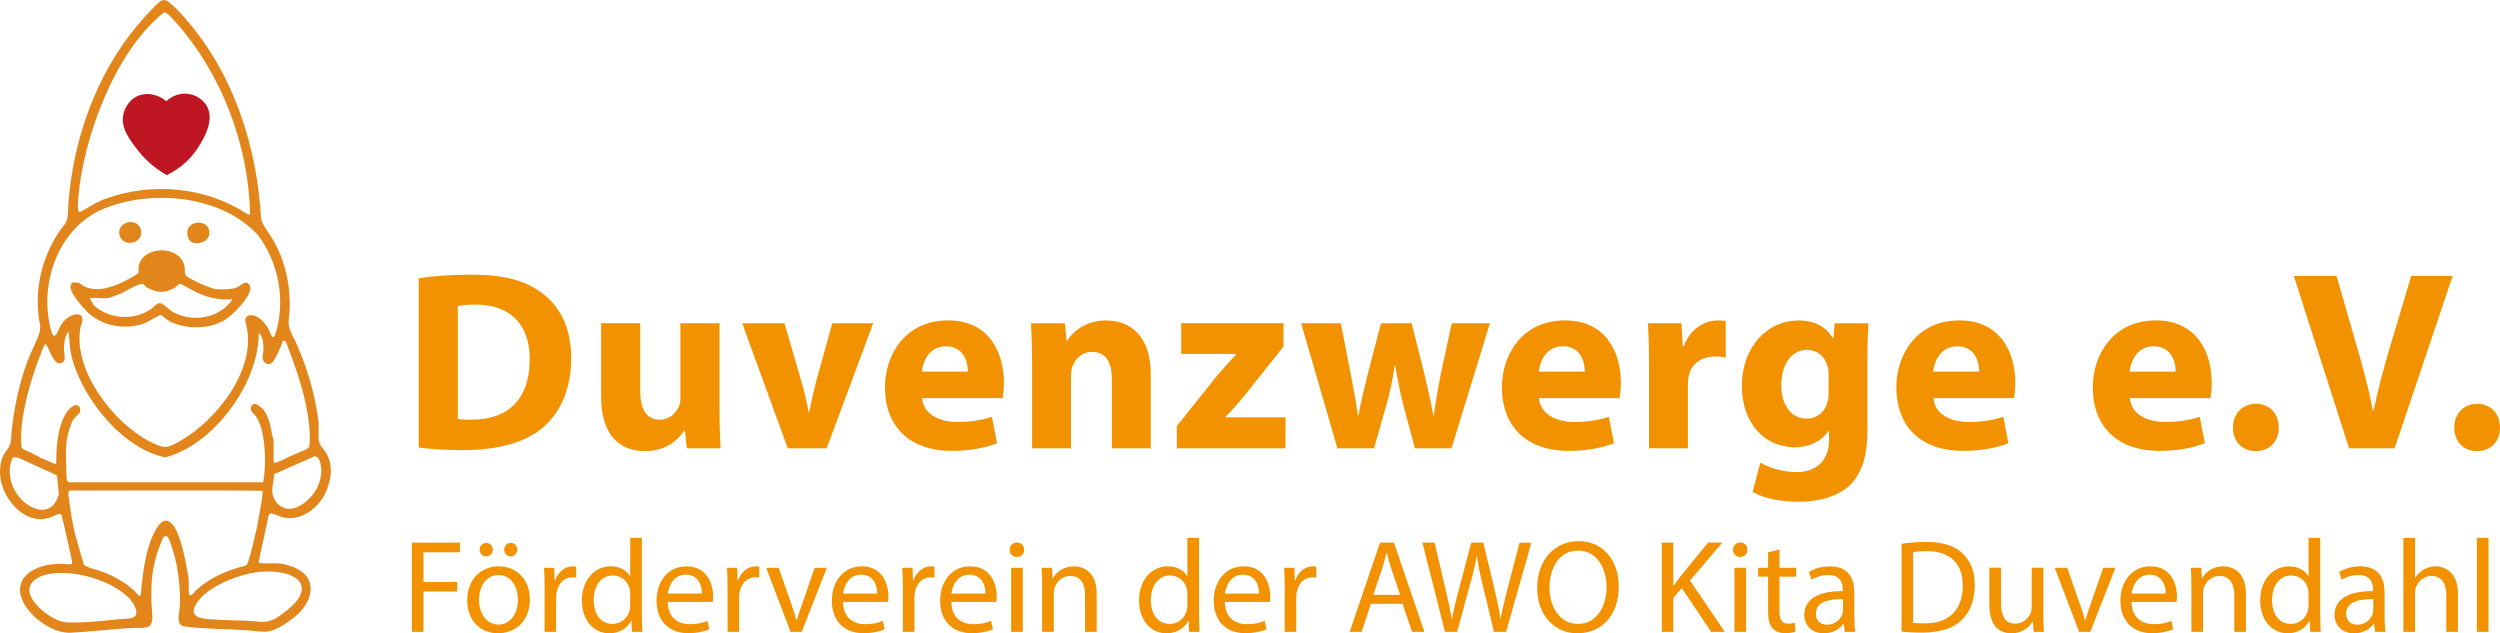 <?xml version="1.0" encoding="UTF-8"?>
<svg id="Ebene_2" data-name="Ebene 2" xmlns="http://www.w3.org/2000/svg" viewBox="0 0 1440.14 364.83">
  <defs>
    <style>
      .cls-1 {
        fill: #be1622;
      }

      .cls-2 {
        fill: #f39200;
      }

      .cls-3 {
        fill: #e2861c;
      }
    </style>
  </defs>
  <g id="Ebene_1-2" data-name="Ebene 1">
    <g>
      <g>
        <path class="cls-2" d="M241.2,160.27c8.25-1.33,19.01-2.06,30.35-2.06,18.86,0,31.09,3.39,40.67,10.61,10.31,7.66,16.8,19.89,16.8,37.42,0,19.01-6.92,32.12-16.5,40.22-10.46,8.69-26.37,12.82-45.82,12.82-11.64,0-19.89-.74-25.49-1.47v-97.54ZM263.74,241.3c1.92.44,5.01.44,7.81.44,20.33.15,33.59-11.05,33.59-34.77.15-20.63-11.93-31.53-31.24-31.53-5.01,0-8.25.44-10.17.88v64.98Z"/>
        <path class="cls-2" d="M414.47,235.11c0,9.43.29,17.09.59,23.13h-19.45l-1.03-10.17h-.44c-2.8,4.42-9.58,11.79-22.54,11.79-14.59,0-25.34-9.13-25.34-31.38v-42.29h22.54v38.75c0,10.46,3.39,16.8,11.2,16.8,6.19,0,9.72-4.27,11.2-7.81.59-1.33.74-3.09.74-4.86v-42.88h22.54v48.92Z"/>
        <path class="cls-2" d="M451.9,186.2l9.72,33.45c1.77,6.04,3.09,11.79,4.12,17.53h.44c1.18-5.89,2.36-11.34,3.98-17.53l9.28-33.45h23.57l-26.82,72.05h-22.4l-26.23-72.05h24.31Z"/>
        <path class="cls-2" d="M531.17,229.37c.74,9.28,9.87,13.7,20.33,13.7,7.66,0,13.85-1.03,19.89-2.95l2.95,15.18c-7.37,2.95-16.35,4.42-26.08,4.42-24.46,0-38.46-14.14-38.46-36.69,0-18.27,11.34-38.46,36.39-38.46,23.28,0,32.12,18.12,32.12,35.95,0,3.83-.44,7.22-.74,8.84h-46.41ZM557.54,214.05c0-5.45-2.36-14.59-12.67-14.59-9.43,0-13.26,8.55-13.85,14.59h26.52Z"/>
        <path class="cls-2" d="M594.53,209.18c0-8.99-.29-16.65-.59-22.98h19.45l1.03,9.87h.44c2.95-4.57,10.31-11.49,22.25-11.49,14.73,0,25.78,9.72,25.78,30.94v42.73h-22.4v-39.93c0-9.28-3.24-15.62-11.34-15.62-6.19,0-9.87,4.27-11.34,8.4-.59,1.33-.88,3.54-.88,5.6v41.55h-22.4v-49.06Z"/>
        <path class="cls-2" d="M677.93,245.43l22.69-28.44c4.12-4.86,7.37-8.4,11.49-12.82v-.29h-31.68v-17.68h58.94v13.41l-21.66,27.26c-3.98,4.71-7.66,9.28-11.79,13.26v.29h34.62v17.83h-62.62v-12.82Z"/>
        <path class="cls-2" d="M772.37,186.2l5.75,29.47c1.47,7.51,2.95,15.47,4.13,23.72h.29c1.47-8.25,3.54-16.5,5.3-23.57l7.66-29.61h17.68l7.22,28.73c1.92,8.1,3.83,16.21,5.3,24.46h.29c1.03-8.25,2.5-16.35,4.12-24.61l6.19-28.58h21.95l-22.1,72.05h-21.07l-6.78-25.34c-1.77-7.07-3.09-13.56-4.57-22.4h-.29c-1.33,8.99-2.8,15.62-4.71,22.4l-7.22,25.34h-21.07l-20.92-72.05h22.84Z"/>
        <path class="cls-2" d="M886.56,229.37c.74,9.28,9.87,13.7,20.33,13.7,7.66,0,13.85-1.03,19.89-2.95l2.95,15.18c-7.37,2.95-16.35,4.42-26.08,4.42-24.46,0-38.46-14.14-38.46-36.69,0-18.27,11.34-38.46,36.39-38.46,23.28,0,32.12,18.12,32.12,35.95,0,3.83-.44,7.22-.74,8.84h-46.41ZM912.94,214.05c0-5.45-2.36-14.59-12.67-14.59-9.43,0-13.26,8.55-13.85,14.59h26.52Z"/>
        <path class="cls-2" d="M949.92,209.92c0-10.61-.29-17.53-.59-23.72h19.3l.74,13.26h.59c3.68-10.46,12.52-14.88,19.45-14.88,2.06,0,3.09,0,4.71.29v21.07c-1.62-.29-3.54-.59-6.04-.59-8.25,0-13.85,4.42-15.32,11.34-.29,1.47-.44,3.24-.44,5.01v36.54h-22.4v-48.33Z"/>
        <path class="cls-2" d="M1076.34,186.2c-.29,4.57-.59,10.61-.59,21.36v40.22c0,13.85-2.8,25.2-10.9,32.42-7.96,6.78-18.71,8.84-29.32,8.84-9.43,0-19.45-1.92-25.93-5.6l4.42-16.94c4.57,2.65,12.52,5.45,20.92,5.45,10.61,0,18.71-5.75,18.71-19.01v-4.71h-.29c-4.27,6.04-11.2,9.43-19.45,9.43-17.83,0-30.5-14.44-30.5-35.21,0-23.13,15.03-37.87,32.71-37.87,9.87,0,16.06,4.27,19.74,10.17h.29l.74-8.55h19.45ZM1053.36,215.52c0-1.47-.15-2.95-.44-4.12-1.62-5.89-5.89-9.87-12.08-9.87-8.1,0-14.73,7.37-14.73,20.48,0,10.76,5.3,19.15,14.73,19.15,5.75,0,10.31-3.83,11.79-9.14.59-1.62.74-3.98.74-5.89v-10.61Z"/>
        <path class="cls-2" d="M1113.77,229.37c.74,9.28,9.87,13.7,20.33,13.7,7.66,0,13.85-1.03,19.89-2.95l2.95,15.18c-7.37,2.95-16.35,4.42-26.08,4.42-24.46,0-38.46-14.14-38.46-36.69,0-18.27,11.34-38.46,36.39-38.46,23.28,0,32.12,18.12,32.12,35.95,0,3.83-.44,7.22-.74,8.84h-46.41ZM1140.14,214.05c0-5.45-2.36-14.59-12.67-14.59-9.43,0-13.26,8.55-13.85,14.59h26.52Z"/>
        <path class="cls-2" d="M1226.93,229.37c.74,9.28,9.87,13.7,20.33,13.7,7.66,0,13.85-1.03,19.89-2.95l2.95,15.18c-7.37,2.95-16.35,4.42-26.08,4.42-24.46,0-38.46-14.14-38.46-36.69,0-18.27,11.34-38.46,36.39-38.46,23.28,0,32.12,18.12,32.12,35.95,0,3.83-.44,7.22-.74,8.84h-46.41ZM1253.3,214.05c0-5.45-2.36-14.59-12.67-14.59-9.43,0-13.26,8.55-13.85,14.59h26.52Z"/>
        <path class="cls-2" d="M1286.31,246.31c0-7.96,5.45-13.7,13.26-13.7s13.11,5.6,13.11,13.7-5.3,13.56-13.26,13.56-13.11-5.75-13.11-13.56Z"/>
        <path class="cls-2" d="M1353.2,258.25l-31.83-99.31h24.61l12.08,41.99c3.39,11.79,6.48,23.13,8.84,35.51h.44c2.5-11.93,5.6-23.72,8.99-35.07l12.67-42.43h23.87l-33.45,99.31h-26.23Z"/>
        <path class="cls-2" d="M1413.76,246.31c0-7.96,5.45-13.7,13.26-13.7s13.11,5.6,13.11,13.7-5.3,13.56-13.26,13.56-13.11-5.75-13.11-13.56Z"/>
        <path class="cls-2" d="M237.27,312.58h27.69v5.57h-21.05v17.09h19.45v5.49h-19.45v23.26h-6.64v-51.41Z"/>
        <path class="cls-2" d="M305.23,345.22c0,13.65-9.46,19.6-18.38,19.6-9.99,0-17.7-7.32-17.7-18.99,0-12.36,8.09-19.6,18.31-19.6s17.77,7.7,17.77,18.99ZM275.94,345.61c0,8.08,4.65,14.19,11.21,14.19s11.21-6.03,11.21-14.34c0-6.25-3.13-14.19-11.06-14.19s-11.37,7.32-11.37,14.34ZM276.25,316.62c0-2.14,1.75-3.89,3.89-3.89s3.74,1.68,3.74,3.89c0,2.06-1.53,3.89-3.74,3.89s-3.89-1.83-3.89-3.89ZM290.44,316.62c0-2.14,1.68-3.89,3.81-3.89s3.74,1.68,3.74,3.89c0,2.06-1.53,3.89-3.74,3.89s-3.81-1.83-3.81-3.89Z"/>
        <path class="cls-2" d="M313.7,338.59c0-4.35-.08-8.09-.3-11.52h5.87l.23,7.25h.31c1.68-4.96,5.72-8.09,10.22-8.09.76,0,1.3.08,1.91.23v6.33c-.69-.15-1.37-.23-2.29-.23-4.73,0-8.09,3.58-9,8.62-.15.92-.3,1.98-.3,3.13v19.68h-6.64v-25.4Z"/>
        <path class="cls-2" d="M369.76,309.83v44.62c0,3.28.08,7.02.3,9.53h-6.03l-.3-6.41h-.15c-2.06,4.12-6.56,7.25-12.59,7.25-8.92,0-15.79-7.55-15.79-18.76-.08-12.28,7.55-19.83,16.55-19.83,5.64,0,9.46,2.67,11.14,5.64h.15v-22.04h6.71ZM363.05,342.1c0-.84-.08-1.98-.3-2.82-.99-4.27-4.65-7.78-9.69-7.78-6.94,0-11.06,6.1-11.06,14.26,0,7.48,3.66,13.65,10.91,13.65,4.5,0,8.62-2.98,9.84-8.01.23-.92.3-1.83.3-2.9v-6.41Z"/>
        <path class="cls-2" d="M384.63,346.75c.15,9.08,5.95,12.81,12.66,12.81,4.81,0,7.71-.84,10.22-1.91l1.14,4.81c-2.37,1.07-6.41,2.29-12.28,2.29-11.37,0-18.15-7.47-18.15-18.61s6.56-19.91,17.32-19.91c12.05,0,15.26,10.6,15.26,17.39,0,1.37-.15,2.44-.23,3.13h-25.94ZM404.31,341.94c.08-4.27-1.75-10.91-9.31-10.91-6.79,0-9.76,6.25-10.3,10.91h19.6Z"/>
        <path class="cls-2" d="M419.1,338.59c0-4.35-.08-8.09-.3-11.52h5.87l.23,7.25h.31c1.68-4.96,5.72-8.09,10.22-8.09.76,0,1.3.08,1.91.23v6.33c-.69-.15-1.37-.23-2.29-.23-4.73,0-8.09,3.58-9,8.62-.15.92-.3,1.98-.3,3.13v19.68h-6.64v-25.4Z"/>
        <path class="cls-2" d="M448.54,327.07l7.25,20.75c1.22,3.36,2.21,6.41,2.97,9.46h.23c.84-3.05,1.91-6.1,3.13-9.46l7.17-20.75h7.02l-14.49,36.92h-6.41l-14.04-36.92h7.17Z"/>
        <path class="cls-2" d="M485.61,346.75c.15,9.08,5.95,12.81,12.66,12.81,4.81,0,7.71-.84,10.22-1.91l1.14,4.81c-2.37,1.07-6.41,2.29-12.28,2.29-11.37,0-18.15-7.47-18.15-18.61s6.56-19.91,17.32-19.91c12.05,0,15.26,10.6,15.26,17.39,0,1.37-.15,2.44-.23,3.13h-25.94ZM505.29,341.94c.08-4.27-1.75-10.91-9.31-10.91-6.79,0-9.76,6.25-10.3,10.91h19.6Z"/>
        <path class="cls-2" d="M520.09,338.59c0-4.35-.08-8.09-.3-11.52h5.87l.23,7.25h.31c1.68-4.96,5.72-8.09,10.22-8.09.76,0,1.3.08,1.91.23v6.33c-.69-.15-1.37-.23-2.29-.23-4.73,0-8.09,3.58-9,8.62-.15.92-.3,1.98-.3,3.13v19.68h-6.64v-25.4Z"/>
        <path class="cls-2" d="M548,346.75c.15,9.08,5.95,12.81,12.66,12.81,4.8,0,7.7-.84,10.22-1.91l1.14,4.81c-2.37,1.07-6.41,2.29-12.28,2.29-11.37,0-18.15-7.47-18.15-18.61s6.56-19.91,17.32-19.91c12.05,0,15.26,10.6,15.26,17.39,0,1.37-.15,2.44-.23,3.13h-25.94ZM567.68,341.94c.08-4.27-1.75-10.91-9.31-10.91-6.79,0-9.76,6.25-10.3,10.91h19.6Z"/>
        <path class="cls-2" d="M589.95,316.7c.08,2.29-1.6,4.12-4.27,4.12-2.37,0-4.04-1.83-4.04-4.12s1.75-4.2,4.2-4.2,4.12,1.83,4.12,4.2ZM582.48,363.99v-36.92h6.71v36.92h-6.71Z"/>
        <path class="cls-2" d="M600.33,337.06c0-3.81-.08-6.94-.3-9.99h5.95l.38,6.1h.15c1.83-3.51,6.1-6.94,12.2-6.94,5.11,0,13.04,3.05,13.04,15.71v22.04h-6.71v-21.28c0-5.95-2.21-10.91-8.54-10.91-4.42,0-7.86,3.13-9,6.87-.3.84-.46,1.98-.46,3.13v22.2h-6.71v-26.93Z"/>
        <path class="cls-2" d="M690.71,309.83v44.62c0,3.28.08,7.02.3,9.53h-6.03l-.3-6.41h-.15c-2.06,4.12-6.56,7.25-12.59,7.25-8.92,0-15.79-7.55-15.79-18.76-.08-12.28,7.55-19.83,16.55-19.83,5.64,0,9.46,2.67,11.14,5.64h.15v-22.04h6.71ZM684,342.1c0-.84-.08-1.98-.3-2.82-.99-4.27-4.65-7.78-9.69-7.78-6.94,0-11.06,6.1-11.06,14.26,0,7.48,3.66,13.65,10.91,13.65,4.5,0,8.62-2.98,9.84-8.01.23-.92.3-1.83.3-2.9v-6.41Z"/>
        <path class="cls-2" d="M705.58,346.75c.15,9.08,5.95,12.81,12.66,12.81,4.81,0,7.71-.84,10.22-1.91l1.14,4.81c-2.37,1.07-6.41,2.29-12.28,2.29-11.37,0-18.15-7.47-18.15-18.61s6.56-19.91,17.32-19.91c12.05,0,15.26,10.6,15.26,17.39,0,1.37-.15,2.44-.23,3.13h-25.94ZM725.26,341.94c.08-4.27-1.75-10.91-9.31-10.91-6.79,0-9.76,6.25-10.3,10.91h19.6Z"/>
        <path class="cls-2" d="M740.05,338.59c0-4.35-.08-8.09-.3-11.52h5.87l.23,7.25h.31c1.68-4.96,5.72-8.09,10.22-8.09.76,0,1.3.08,1.91.23v6.33c-.69-.15-1.37-.23-2.29-.23-4.73,0-8.09,3.58-9,8.62-.15.92-.3,1.98-.3,3.13v19.68h-6.64v-25.4Z"/>
        <path class="cls-2" d="M789.71,347.82l-5.34,16.17h-6.87l17.47-51.41h8.01l17.54,51.41h-7.09l-5.49-16.17h-18.23ZM806.57,342.63l-5.03-14.8c-1.14-3.36-1.91-6.41-2.67-9.38h-.15c-.76,3.05-1.6,6.18-2.59,9.31l-5.03,14.88h15.48Z"/>
        <path class="cls-2" d="M832.42,363.99l-13.04-51.41h7.02l6.1,26.01c1.53,6.41,2.9,12.81,3.81,17.77h.15c.84-5.11,2.44-11.21,4.2-17.85l6.87-25.93h6.94l6.25,26.09c1.45,6.1,2.82,12.2,3.58,17.62h.15c1.07-5.64,2.52-11.37,4.12-17.77l6.79-25.93h6.79l-14.57,51.41h-6.94l-6.48-26.77c-1.6-6.56-2.67-11.59-3.36-16.78h-.15c-.92,5.11-2.06,10.14-3.97,16.78l-7.32,26.77h-6.94Z"/>
        <path class="cls-2" d="M932.49,337.75c0,17.7-10.75,27.08-23.88,27.08s-23.11-10.53-23.11-26.09c0-16.32,10.14-27,23.88-27s23.11,10.76,23.11,26.01ZM892.6,338.59c0,10.98,5.95,20.82,16.4,20.82s16.48-9.69,16.48-21.36c0-10.22-5.34-20.9-16.4-20.9s-16.48,10.15-16.48,21.43Z"/>
        <path class="cls-2" d="M957.28,312.58h6.64v24.79h.23c1.37-1.98,2.75-3.81,4.04-5.49l15.71-19.3h8.24l-18.61,21.82,20.06,29.6h-7.86l-16.93-25.25-4.88,5.64v19.6h-6.64v-51.41Z"/>
        <path class="cls-2" d="M1006.63,316.7c.08,2.29-1.6,4.12-4.27,4.12-2.37,0-4.04-1.83-4.04-4.12s1.75-4.2,4.2-4.2,4.12,1.83,4.12,4.2ZM999.15,363.99v-36.92h6.71v36.92h-6.71Z"/>
        <path class="cls-2" d="M1025.08,316.47v10.6h9.61v5.11h-9.61v19.91c0,4.58,1.3,7.17,5.03,7.17,1.75,0,3.05-.23,3.89-.46l.31,5.03c-1.3.53-3.36.92-5.95.92-3.13,0-5.64-.99-7.25-2.82-1.91-1.98-2.59-5.26-2.59-9.61v-20.14h-5.72v-5.11h5.72v-8.85l6.56-1.75Z"/>
        <path class="cls-2" d="M1062.69,363.99l-.53-4.65h-.23c-2.06,2.9-6.03,5.49-11.29,5.49-7.48,0-11.29-5.26-11.29-10.6,0-8.92,7.93-13.81,22.2-13.73v-.76c0-3.05-.84-8.54-8.39-8.54-3.43,0-7.02,1.07-9.61,2.75l-1.53-4.42c3.05-1.98,7.47-3.28,12.13-3.28,11.29,0,14.04,7.7,14.04,15.1v13.81c0,3.2.15,6.33.61,8.85h-6.1ZM1061.69,345.15c-7.32-.15-15.64,1.14-15.64,8.31,0,4.35,2.9,6.41,6.33,6.41,4.8,0,7.86-3.05,8.92-6.18.23-.69.38-1.45.38-2.14v-6.41Z"/>
        <path class="cls-2" d="M1095.4,313.26c4.04-.61,8.85-1.07,14.11-1.07,9.53,0,16.32,2.21,20.82,6.41,4.58,4.2,7.25,10.15,7.25,18.46s-2.59,15.26-7.4,19.98c-4.81,4.81-12.74,7.4-22.73,7.4-4.73,0-8.7-.23-12.05-.61v-50.57ZM1102.04,358.73c1.68.3,4.12.38,6.71.38,14.19,0,21.89-7.93,21.89-21.82.08-12.13-6.79-19.83-20.82-19.83-3.43,0-6.03.3-7.78.69v40.58Z"/>
        <path class="cls-2" d="M1177.09,353.92c0,3.81.08,7.17.31,10.07h-5.95l-.38-6.03h-.15c-1.75,2.97-5.64,6.86-12.2,6.86-5.8,0-12.74-3.2-12.74-16.17v-21.59h6.71v20.44c0,7.02,2.14,11.75,8.24,11.75,4.5,0,7.63-3.13,8.85-6.1.38-.99.61-2.21.61-3.43v-22.66h6.71v26.85Z"/>
        <path class="cls-2" d="M1190.82,327.07l7.25,20.75c1.22,3.36,2.21,6.41,2.97,9.46h.23c.84-3.05,1.91-6.1,3.13-9.46l7.17-20.75h7.02l-14.49,36.92h-6.41l-14.04-36.92h7.17Z"/>
        <path class="cls-2" d="M1227.89,346.75c.15,9.08,5.95,12.81,12.66,12.81,4.8,0,7.7-.84,10.22-1.91l1.14,4.81c-2.37,1.07-6.41,2.29-12.28,2.29-11.37,0-18.15-7.47-18.15-18.61s6.56-19.91,17.32-19.91c12.05,0,15.26,10.6,15.26,17.39,0,1.37-.15,2.44-.23,3.13h-25.94ZM1247.57,341.94c.08-4.27-1.75-10.91-9.31-10.91-6.79,0-9.76,6.25-10.3,10.91h19.6Z"/>
        <path class="cls-2" d="M1262.36,337.06c0-3.81-.08-6.94-.3-9.99h5.95l.38,6.1h.15c1.83-3.51,6.1-6.94,12.2-6.94,5.11,0,13.04,3.05,13.04,15.71v22.04h-6.71v-21.28c0-5.95-2.21-10.91-8.54-10.91-4.42,0-7.86,3.13-9,6.87-.3.84-.46,1.98-.46,3.13v22.2h-6.71v-26.93Z"/>
        <path class="cls-2" d="M1336.58,309.83v44.62c0,3.28.08,7.02.3,9.53h-6.03l-.31-6.41h-.15c-2.06,4.12-6.56,7.25-12.59,7.25-8.92,0-15.79-7.55-15.79-18.76-.08-12.28,7.55-19.83,16.55-19.83,5.64,0,9.46,2.67,11.14,5.64h.15v-22.04h6.71ZM1329.87,342.1c0-.84-.08-1.98-.3-2.82-.99-4.27-4.65-7.78-9.69-7.78-6.94,0-11.06,6.1-11.06,14.26,0,7.48,3.66,13.65,10.91,13.65,4.5,0,8.62-2.98,9.84-8.01.23-.92.3-1.83.3-2.9v-6.41Z"/>
        <path class="cls-2" d="M1368.15,363.99l-.53-4.65h-.23c-2.06,2.9-6.03,5.49-11.29,5.49-7.48,0-11.29-5.26-11.29-10.6,0-8.92,7.93-13.81,22.2-13.73v-.76c0-3.05-.84-8.54-8.39-8.54-3.43,0-7.02,1.07-9.61,2.75l-1.53-4.42c3.05-1.98,7.47-3.28,12.13-3.28,11.29,0,14.04,7.7,14.04,15.1v13.81c0,3.2.15,6.33.61,8.85h-6.1ZM1367.16,345.15c-7.32-.15-15.64,1.14-15.64,8.31,0,4.35,2.9,6.41,6.33,6.41,4.8,0,7.86-3.05,8.92-6.18.23-.69.38-1.45.38-2.14v-6.41Z"/>
        <path class="cls-2" d="M1384.47,309.83h6.71v23.04h.15c1.07-1.91,2.75-3.59,4.81-4.73,1.98-1.14,4.35-1.91,6.87-1.91,4.96,0,12.89,3.05,12.89,15.79v21.97h-6.71v-21.21c0-5.95-2.21-10.98-8.54-10.98-4.35,0-7.78,3.05-9,6.71-.38.92-.46,1.91-.46,3.2v22.27h-6.71v-54.16Z"/>
        <path class="cls-2" d="M1426.8,309.83h6.71v54.16h-6.71v-54.16Z"/>
      </g>
      <g id="rNwH4t">
        <g id="_3jSAum" data-name="3jSAum">
          <g>
            <path class="cls-3" d="M149.4,324.27c4.9.82,11.05-.59,16.04,1.24,17.62,4.57,16.93,19.4,4.15,30.09-4.85,3.43-10.08,7.57-15.91,8.25-3.68.26-7.51-.53-11.2-.76-12-.85-24.24-.64-36.13-2.21-4.67-.61-3.45-5.84-3.05-9.17.48-3.46.4-7.16.26-10.75-.43-9.97-2.24-19.87-5.75-29.22-1.28-3.48-2.94-4.39-4.54-.44-1.66,3.97-3.08,8.07-4.1,12.26-2.25,9.18-2.35,18.76-1.63,28.16.14,2.86.86,6.78-1.41,8.83-1.25,1.05-3.44,1.14-5.2,1.16-2.65,0-5.34.02-7.97.22-10.85.69-21.77,2.01-32.58,2.59-7.66.07-15.15-4.36-20.93-9.62-19.06-19.42-.49-32.36,20.78-29.81,1.37,0,1.49-.88,1.26-1.93-1.24-5.43-4.54-20.71-5.96-26.2-.96-2.27-4.51.57-6.25,1.01-15.37,5.64-29.88-12.29-29.27-26.87.1-3.74.9-7.53,3.1-10.69,1.16-1.68,2.57-3.29,3.01-5.33.46-2.14.29-4.4.54-6.6,1.61-14.8,4.79-29.81,10.46-43.68,1.79-4.2,4.61-9.56,5.68-13.51.38-1.42.45-2.72.25-4.13-4.06-19.98,1.4-42.23,14.26-57.98,1.23-1.66,1.7-3.37,1.71-5.38,1.57-37.16,13.51-74.76,36.25-104.4,4.78-6.13,9.99-12,15.55-17.43.89-.81,1.76-1.49,2.65-1.78,1.21-.42,2.47-.02,3.84,1.01,3.54,2.79,6.62,6.23,9.57,9.61,27.76,31.73,41.23,73.65,43.53,115.3.99,3.61,2.76,5.62,4.73,8.6,8.84,13.41,12.43,28.96,11.66,44.85-1.03,8.33-.84,9,3.11,16.52,6.58,13.97,11.66,31.21,13.48,46.28.52,3.87-.28,8.12.36,12,.46,2.19,2.16,3.76,3.44,5.53,5.14,7.21,3.8,16.9.06,24.42-4.13,8.53-13.53,15.57-23.22,13.9-2.39-.33-4.99-1.89-7.26-2.41-1.47-.36-1.91.67-2.16,1.84-1.1,5.01-4.59,21.09-5.49,25.31-.05.54-.24,1.01.22,1.32l.05.03ZM144.06,123.22c-.83-39.99-16.6-81.24-43.34-110.98-1.63-1.67-3.4-4.05-5.49-5.03-.23-.1-.62-.14-.68-.14-28.14,22.13-46.93,72.68-49.51,107.8-.09,1.95-.35,4.59.03,6.48.25.93.92.83,2.16.17,4.2-2.3,9.41-5.79,14.15-7.23,26.19-9.39,56.94-6.62,80.39,8.6,1.17.63,1.91.93,2.25.39l.04-.06ZM157.43,194.11c.62-.18,1.26-1.73,1.48-2.58,5.61-18.87,1.56-40.02-10.1-55.85-20.29-22.41-58.36-26.52-85.83-16.66-28.55,9.52-41.15,43.59-33.54,71.34,1.88,6.78,3.72.65,5.22-2.25,1.77-3.53,5.17-6.47,9.19-7.06,1.34-.18,2.86.3,3.38,1.58.85,2.17-.78,4.61-1.01,6.8-3.96,24.41,19.38,54.29,40.03,64.92,8.23,3.99,9.46,4.3,17.34-.24,21.16-11.89,45.02-41.92,38.05-67.75-.29-.97-.47-2.17-.14-3.02.47-1.38,2.07-1.91,3.43-1.81,4.32.36,7.64,4.37,9.76,8.06.69,1.2,1.06,2.65,1.72,3.83.31.53.63.81.97.74l.06-.02ZM38.34,254.47c-.64,6.39-.09,13.92-.01,20.52.02,1.01.42,2.41,1.25,2.82,26.58,0,107.55.01,111.99-.01,1.96-8.61,1.72-30.49-4.45-38.42-1.58-1.58-3.9-3.73-2-5.87,1.65-2.08,3.88.08,5.45,1.29,3.84,3.24,5.31,10.34,6.21,15.6.13,1.16.81,2.32.83,3.29.03,3.29-.01,9.25,0,11.81-.09,1,.53,1.15,1.34.95,1.96-.54,4.13-1.53,5.94-2.51,3.38-1.92,11.08-4.43,12.75-5.92.38-.38.51-.75.6-1.36.32-2.95.27-7.76-.11-11-1.5-16.29-6.98-31.89-12.8-47.09-.26-.85-1.18-2.94-2.23-2.22-.48.47-.69,1.67-1.06,2.6-1.29,2.99-2.75,6.61-4.75,9.39-1.82,2.23-4.48,1.71-5.66-.77-.93-1.72.07-3.5.08-5.33.13-3.23.02-6.63-1.6-9.35-.46-.75-1.02-1.56-1.08-.15-.33,28.5-26.1,63.64-53.85,70.71-25.12-5.02-49.04-35.45-54.3-59.68-.73-3.61-.88-8.89-1.39-12.32-.12-.52-.32-.29-.62.2-1.7,2.98-2.14,6.85-2.03,10.24.14,2.57,1.65,6.32-1.8,7.37-4.33,1.21-6.87-9.23-8.52-10.76-.16-.16-.31-.23-.45-.19-.33.09-.66.83-1.15,1.95-5.71,13.93-10.56,29.36-12.36,44.34-.41,3.7-.52,9.28-.21,12.51.24,1.92,2.55,2.27,4.03,2.96,2.5,1.14,4.91,2.54,7.36,3.76,2.25,1,4.94,2.1,7.12,3.13.86.33,1.5.61,1.56-.51-.08-9.43.87-23.12,7.22-30.57,1.27-1.24,3.26-3.08,5.16-2.31,1.67.8,1.94,3.25.69,4.59-1.19,1.45-2.91,2.64-3.73,4.38-1.62,3.26-3.04,8.57-3.43,11.84v.12ZM181.08,262.9l-23.14,10.23c-.28,5.56-2.74,10.6.8,15.57,6.96,9.77,18.6,1.39,23.19-6.39,2.1-3.56,3.47-8.35,3.11-12.5-.2-2.34-1.08-7.38-3.96-6.9ZM7.28,263.57c-.18.18-1.42,4.17-1.5,4.8-1.06,8.06,2.52,16.47,8.91,21.42,4.23,3.28,9.89,5.51,14.75,2.24,1.89-1.27,4.19-5.18,4.45-7.41l-1.06-10.75-21.85-10c-.76-.35-3.4-.6-3.7-.3ZM151.15,282.72c-24.05-.45-107.53-.02-110.94-.16-1.64.53-.3,4.7-.32,6.07.75,6.25,1.86,12.58,3.29,18.68,1.44,5.05,3.43,12.34,4.92,17.35.24.62.67,1.04,1.67,1.58,1.64.89,4.37,1.58,6.48,2.18,7.43,2.3,15.54,6.64,21.34,12.08.91.69,2.87,4.45,3.58,1.92.74-11.41,3.48-33.76,11.99-41.71,9.49-5.85,13.88,23.89,15.06,29.83.85,3.32.41,7.64.56,10.97.03.66.25,1.47.98,1.42,1.58-.37,2.28-2.11,3.45-3.14,7.41-6.87,17.99-11.46,27.7-13.81,1.04-.25,1.53-.88,1.87-1.89,2.01-5.68,3.08-11.7,4.6-17.51.58-2.1.86-3.9,1.23-6.06.57-3.17,1.43-7.62,2.01-11.28.38-1.99.78-5.22.54-6.5v-.03ZM149.34,329.44c-8.85.96-19.86,4.85-27.72,10.04-3.11,2.09-5.67,4.22-7.74,7.1-4.99,7.01-1.3,9.57,6.14,10.07,4.49.37,8.97.53,13.5.67,4.89.18,9.79.17,14.45.68,4.21.61,8.52.03,12.04-2.52,5.61-4.03,16.93-11.66,13.04-19.7-4.49-6.72-16.42-6.89-23.59-6.36h-.13ZM77.79,354.97c2.46-3.16-1.73-8.87-4.18-11.14-10.64-10.02-31.38-15.82-45.67-13.12-6.21,1.06-13.31,5.22-10.33,12.51,2.67,6.35,11.81,13.33,18.49,14.93,4.24.81,8.8.38,13.12.25,6.6-.33,13.63-1.15,20.38-1.78,2.61-.4,6.07.23,8.11-1.57l.07-.07Z"/>
            <path class="cls-3" d="M41.36,162.84c.21-.21,3.21-.13,3.91.07s2.44,1.7,3.67,2.25c7.87,3.5,17.25-.25,24.43-4.01,1.19-.62,6.19-3.34,6.38-3.99.32-1.1-.12-2.47.1-3.61,2.32-12.37,24.03-12.68,26.5.13.35,1.82-.36,3.62.85,5.08,1.64,1.98,13.96,7.35,16.73,7.72,3.07.4,9.68.32,12.41-.88,2.22-.98,5.04-4.43,7.22-1.72,1.41,1.76.28,4.23-.61,6.11-1.92,4.04-8.99,11.45-12.78,13.89-9.17,5.92-22.64,6.01-32.36,1.29-1.33-.65-4.75-3.74-5.11-3.82-.61-.13-7.82,4.32-9.71,4.97-10.58,3.66-22.74,1.84-31.33-5.37-2.99-2.51-11.13-11.84-11.09-15.58,0-.31.69-2.44.78-2.54ZM62.42,171.68c-3.11.54-7.46-.4-10.74,0l2.39,4.28c9.04,8.07,23.13,8.81,33.13,1.98,1.42-.97,2.82-3.31,4.85-3.31,1.83,0,5.44,3.9,7.53,5.08,11.21,6.33,27.06,3.66,34.32-7.28-7.17.54-13.27-.78-19.78-3.56-1.76-.75-9.65-5.37-10.22-5.38-1.22-.01-1.96,1.5-3.07,2.17-5.52,3.31-10.49,3.22-16.09,0-.94-.54-1.67-1.81-2.42-2.04-2.29-.71-10.04,4.33-12.86,5.49-1.44.59-5.9,2.38-7.04,2.59Z"/>
            <path class="cls-3" d="M73.65,128.11c8.26-1.86,10.98,9.73,2.72,11.6s-10.99-9.73-2.72-11.6Z"/>
            <path class="cls-3" d="M109.6,138.94c-1.53-1.49-2.26-5.34-1.27-7.27,2.83-5.57,13.25-4.29,12.24,3.34-.64,4.81-8.33,6.49-10.96,3.93Z"/>
            <path class="cls-3" d="M46.86,184.09c-.47.24-.84.75-1.48.56"/>
            <path class="cls-3" d="M34.83,207.61c-.54-1.84,1.26-.67,1.67-1.3"/>
          </g>
          <path class="cls-1" d="M96.05,100.88c-8.61-4.91-13.85-10.68-16.72-14.39-4.74-6.12-9.96-12.87-8.28-20.64.19-.88,1.73-7.46,7.88-10.38,5.23-2.48,11.82-1.4,16.87,2.81.67-.64,5.36-4.99,12.21-4.25,4.84.52,9.1,3.41,11.2,7.16,4.57,8.13-1.92,18.66-4.83,23.38-5.54,8.99-13.34,13.86-18.33,16.32Z"/>
        </g>
      </g>
    </g>
  </g>
</svg>